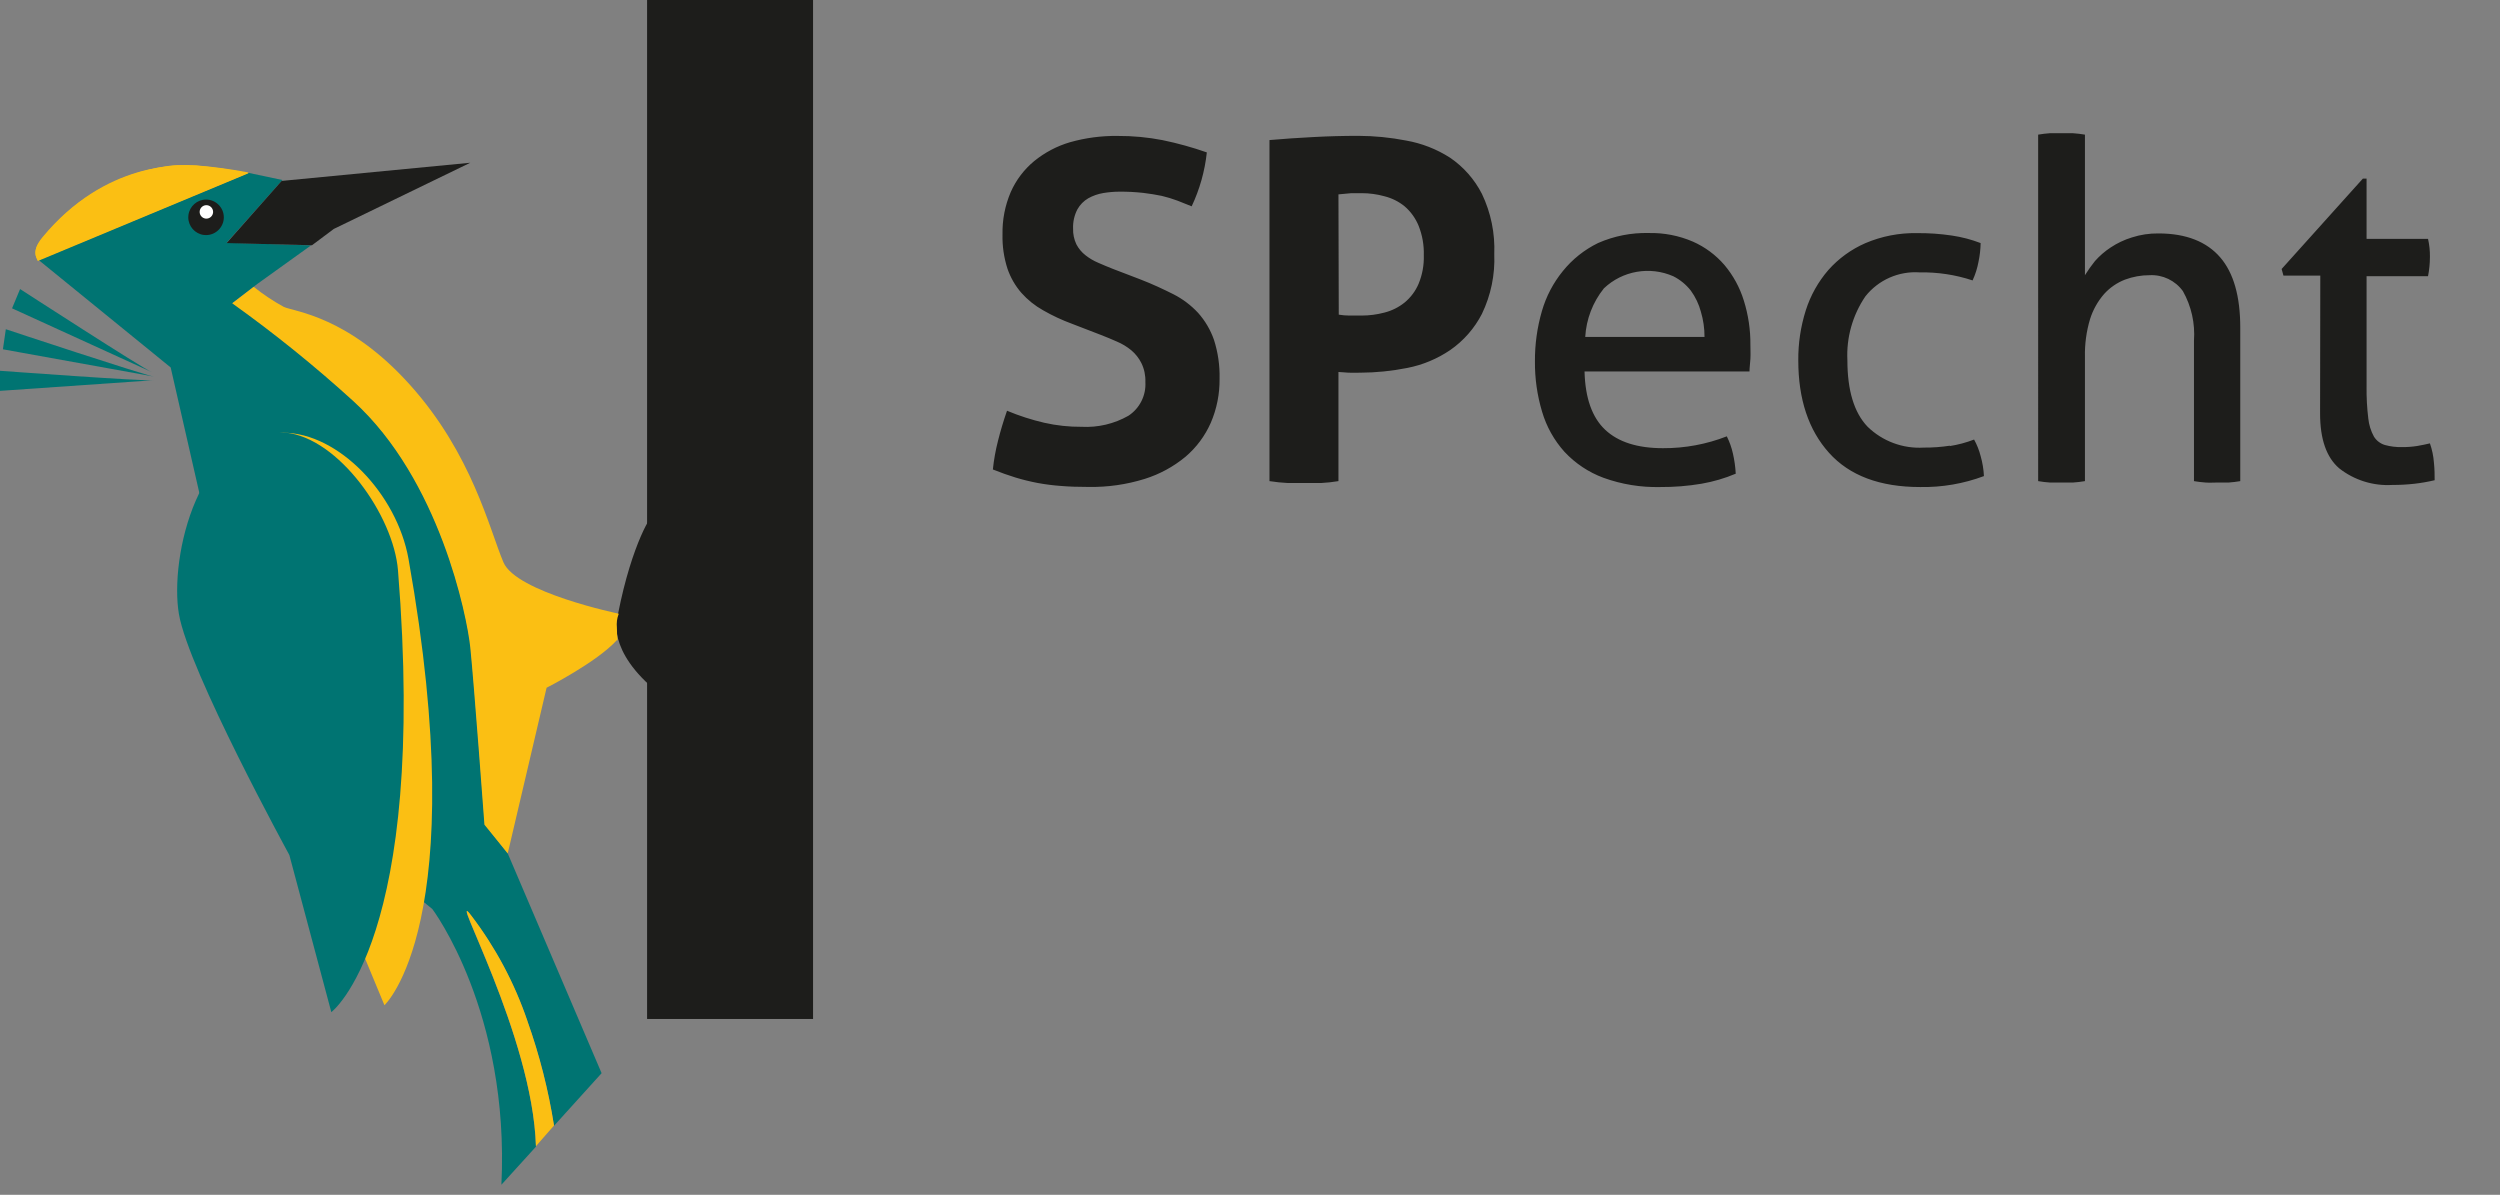 <?xml version="1.0" encoding="UTF-8" standalone="no"?>
<svg
   xmlns:dc="http://purl.org/dc/elements/1.1/"
   xmlns:cc="http://creativecommons.org/ns#"
   xmlns:rdf="http://www.w3.org/1999/02/22-rdf-syntax-ns#"
   xmlns:svg="http://www.w3.org/2000/svg"
   xmlns="http://www.w3.org/2000/svg"
   width="100%"
   height="100%"
   viewBox="0 0 249 119"
   version="1.1"
   xml:space="preserve"
   style="fill-rule:evenodd;clip-rule:evenodd;stroke-linejoin:round;stroke-miterlimit:2;"
   id="svg42"><rect x="0" y="0" width="249" height="119" fill="#808080" stroke="none"/><defs
   id="defs46" />
    <path
   d="m 231.08,41.19 c 0,2.553 0.637,4.373 1.91,5.46 1.502,1.178 3.385,1.765 5.29,1.65 0.738,0.003 1.476,-0.037 2.21,-0.12 0.673,-0.077 1.341,-0.194 2,-0.35 0,-0.5 0,-1.08 -0.07,-1.74 -0.048,-0.658 -0.183,-1.307 -0.4,-1.93 -0.38,0.09 -0.8,0.18 -1.27,0.26 -0.499,0.079 -1.004,0.116 -1.51,0.11 -0.577,0.015 -1.153,-0.056 -1.71,-0.21 -0.454,-0.137 -0.842,-0.436 -1.09,-0.84 -0.304,-0.56 -0.495,-1.176 -0.56,-1.81 -0.127,-1.048 -0.184,-2.104 -0.17,-3.16 v -11 h 6.12 c 0.06,-0.31 0.11,-0.63 0.14,-0.94 0.03,-0.31 0.05,-0.64 0.05,-1 0.008,-0.599 -0.056,-1.196 -0.19,-1.78 h -6.12 v -6 h -0.37 l -8.09,9 0.18,0.66 h 3.67 z M 203,47.92 c 0.387,0.067 0.778,0.114 1.17,0.14 h 2.31 c 0.395,-0.027 0.789,-0.073 1.18,-0.14 V 35.55 c -0.028,-1.276 0.144,-2.548 0.51,-3.77 0.291,-0.925 0.771,-1.78 1.41,-2.51 0.57,-0.628 1.279,-1.114 2.07,-1.42 0.784,-0.292 1.614,-0.441 2.45,-0.44 1.304,-0.069 2.557,0.531 3.32,1.59 0.841,1.497 1.223,3.208 1.1,4.92 v 14 c 0.35,0.06 0.73,0.11 1.15,0.14 0.42,0.03 0.81,0 1.16,0 h 1.15 c 0.385,-0.027 0.769,-0.074 1.15,-0.14 V 32.63 c 0,-3.11 -0.66,-5.45 -2,-7 -1.34,-1.55 -3.38,-2.38 -6.14,-2.38 -0.903,-0.012 -1.801,0.123 -2.66,0.4 -0.748,0.23 -1.458,0.567 -2.11,1 -0.577,0.379 -1.102,0.833 -1.56,1.35 -0.361,0.45 -0.695,0.921 -1,1.41 v -14 c -0.391,-0.067 -0.785,-0.113 -1.18,-0.14 h -2.33 c -0.385,0.027 -0.769,0.074 -1.15,0.14 z m -8.78,-3.53 c -0.864,0.133 -1.736,0.197 -2.61,0.19 -2.08,0.127 -4.12,-0.633 -5.61,-2.09 -1.333,-1.4 -2,-3.603 -2,-6.61 -0.11,-2.258 0.519,-4.491 1.79,-6.36 1.296,-1.64 3.324,-2.536 5.41,-2.39 1.789,-0.033 3.571,0.237 5.27,0.8 0.274,-0.593 0.472,-1.218 0.59,-1.86 0.129,-0.612 0.2,-1.235 0.21,-1.86 -0.926,-0.355 -1.889,-0.607 -2.87,-0.75 -1.152,-0.171 -2.316,-0.251 -3.48,-0.24 -1.761,-0.032 -3.51,0.309 -5.13,1 -1.41,0.615 -2.669,1.529 -3.69,2.68 -1.009,1.168 -1.771,2.529 -2.24,4 -0.512,1.617 -0.766,3.304 -0.75,5 0,3.86 1.02,6.927 3.06,9.2 2.04,2.273 5.067,3.41 9.08,3.41 2.166,0.039 4.321,-0.33 6.35,-1.09 -0.032,-0.677 -0.142,-1.348 -0.33,-2 -0.146,-0.572 -0.364,-1.123 -0.65,-1.64 -0.785,0.302 -1.599,0.52 -2.43,0.65 m -36.3,-10.87 c 0.101,-1.767 0.751,-3.46 1.86,-4.84 1.849,-1.757 4.587,-2.232 6.92,-1.2 0.678,0.343 1.272,0.832 1.74,1.43 0.458,0.633 0.797,1.345 1,2.1 0.242,0.815 0.363,1.66 0.36,2.51 z M 174.25,37 c 0,-0.35 0.06,-0.76 0.09,-1.25 0.03,-0.49 0,-0.95 0,-1.39 0.014,-1.505 -0.208,-3.004 -0.66,-4.44 -0.401,-1.294 -1.057,-2.494 -1.93,-3.53 -0.863,-1.001 -1.94,-1.798 -3.15,-2.33 -1.382,-0.593 -2.876,-0.883 -4.38,-0.85 -1.74,-0.044 -3.468,0.298 -5.06,1 -1.357,0.662 -2.552,1.614 -3.5,2.79 -0.96,1.178 -1.671,2.539 -2.09,4 -0.47,1.625 -0.702,3.309 -0.69,5 -0.015,1.693 0.224,3.378 0.71,5 0.435,1.483 1.197,2.85 2.23,4 1.077,1.155 2.409,2.042 3.89,2.59 1.807,0.653 3.719,0.965 5.64,0.92 1.38,0.01 2.759,-0.1 4.12,-0.33 1.171,-0.202 2.315,-0.538 3.41,-1 -0.036,-0.673 -0.129,-1.343 -0.28,-2 -0.131,-0.597 -0.336,-1.174 -0.61,-1.72 -2.026,0.791 -4.185,1.192 -6.36,1.18 -2.54,0 -4.46,-0.613 -5.76,-1.84 -1.3,-1.227 -1.983,-3.16 -2.05,-5.8 z m -40.94,-17.64 1.29,-0.12 h 1 c 0.777,-0.002 1.551,0.102 2.3,0.31 0.732,0.183 1.415,0.524 2,1 0.61,0.524 1.086,1.186 1.39,1.93 0.373,0.934 0.55,1.935 0.52,2.94 0.031,0.976 -0.146,1.948 -0.52,2.85 -0.308,0.722 -0.784,1.36 -1.39,1.86 -0.587,0.473 -1.269,0.814 -2,1 -0.75,0.2 -1.524,0.301 -2.3,0.3 h -1.2 c -0.355,-0.002 -0.71,-0.032 -1.06,-0.09 z m -6.87,28.56 c 0.609,0.096 1.224,0.16 1.84,0.19 h 3.29 c 0.583,-0.031 1.164,-0.094 1.74,-0.19 V 37.05 c 0.31,0 0.65,0.06 1,0.07 0.35,0.01 0.75,0 1.16,0 1.571,-0.006 3.139,-0.163 4.68,-0.47 1.54,-0.298 3.003,-0.908 4.3,-1.79 1.329,-0.924 2.41,-2.16 3.15,-3.6 0.892,-1.852 1.315,-3.896 1.23,-5.95 0.086,-2.07 -0.336,-4.131 -1.23,-6 -0.738,-1.447 -1.828,-2.685 -3.17,-3.6 -1.329,-0.854 -2.814,-1.435 -4.37,-1.71 -1.572,-0.307 -3.169,-0.465 -4.77,-0.47 -1.507,0 -2.997,0.04 -4.47,0.12 -1.48,0.07 -2.94,0.18 -4.38,0.3 z M 109.6,33.34 c 0.56,0.22 1.11,0.44 1.64,0.68 0.52,0.218 1.005,0.511 1.44,0.87 0.416,0.351 0.757,0.783 1,1.27 0.287,0.584 0.424,1.23 0.4,1.88 0.083,1.344 -0.563,2.633 -1.69,3.37 -1.416,0.804 -3.034,1.186 -4.66,1.1 -1.248,0.009 -2.493,-0.125 -3.71,-0.4 -1.272,-0.294 -2.516,-0.696 -3.72,-1.2 -0.35,1 -0.65,2 -0.9,3 -0.24,0.936 -0.411,1.889 -0.51,2.85 0.78,0.31 1.53,0.58 2.25,0.8 0.72,0.219 1.451,0.399 2.19,0.54 0.77,0.144 1.548,0.244 2.33,0.3 0.82,0.07 1.74,0.1 2.78,0.1 1.887,0.03 3.767,-0.24 5.57,-0.8 1.487,-0.465 2.87,-1.216 4.07,-2.21 1.085,-0.925 1.947,-2.084 2.52,-3.39 0.593,-1.383 0.889,-2.875 0.87,-4.38 0.031,-1.316 -0.158,-2.627 -0.56,-3.88 -0.346,-0.988 -0.883,-1.899 -1.58,-2.68 -0.707,-0.761 -1.543,-1.391 -2.47,-1.86 -1,-0.5 -2.06,-1 -3.25,-1.46 l -2.82,-1.08 c -0.47,-0.19 -0.94,-0.38 -1.41,-0.59 -0.455,-0.192 -0.882,-0.444 -1.27,-0.75 -0.373,-0.292 -0.68,-0.66 -0.9,-1.08 -0.234,-0.493 -0.348,-1.035 -0.33,-1.58 -0.025,-0.663 0.124,-1.321 0.43,-1.91 0.255,-0.456 0.628,-0.836 1.08,-1.1 0.46,-0.256 0.961,-0.432 1.48,-0.52 0.539,-0.091 1.084,-0.138 1.63,-0.14 0.785,-0.005 1.57,0.035 2.35,0.12 0.667,0.08 1.287,0.18 1.86,0.3 0.526,0.125 1.043,0.282 1.55,0.47 l 1.43,0.57 c 0.8,-1.693 1.31,-3.508 1.51,-5.37 -1.438,-0.504 -2.908,-0.912 -4.4,-1.22 -1.479,-0.288 -2.983,-0.429 -4.49,-0.42 -1.605,-0.021 -3.205,0.191 -4.75,0.63 -1.3,0.384 -2.51,1.023 -3.56,1.88 -1.005,0.832 -1.803,1.886 -2.33,3.08 -0.571,1.335 -0.851,2.778 -0.82,4.23 -0.027,1.149 0.138,2.295 0.49,3.39 0.303,0.889 0.775,1.711 1.39,2.42 0.62,0.698 1.354,1.286 2.17,1.74 0.917,0.527 1.877,0.975 2.87,1.34 z"
   style="fill:#1d1d1b;fill-rule:nonzero"
   id="text" /><rect
   x="64.45"
   y="0"
   width="16.53"
   height="101.49"
   style="fill:#1d1d1b"
   id="balk" /><g
   id="specht"><path
     d="m 25.63,28.28 -2.46,1.89 c 4.209,3.005 8.236,6.258 12.06,9.74 8.6,7.84 11.32,21.39 11.65,24.53 0.37,3.6 1.41,17.66 1.41,17.66 l 2.28,2.9 9.35,21.89 -4.74,5.24 c -0.559,-3.537 -1.443,-7.015 -2.64,-10.39 -1.288,-3.792 -3.186,-7.349 -5.62,-10.53 -2.434,-3.181 6.16,12 6.46,23 L 49.94,118 C 50.78,100.77 43.06,90.54 43.06,90.54 L 42.18,89.82 19.85,49.08 17,36.6 3.85,25.9 l 20.92,-8.68 3.36,0.71 -5.56,6.25 8.41,0.26 z"
     style="fill:#007472;fill-rule:nonzero"
     id="path2" /><g
     id="g16">
                <path
   d="m 61.56,61.13 c 1.37,-7 3.5,-10.35 3.52,-9.67 0.02,0.68 0.2,2.3 0.2,2.3 0,0 2.92,-4.95 2.39,-3.2 -0.62,2 -0.56,7 -0.57,10.44 -0.094,1.754 0.017,3.512 0.33,5.24 0.23,0.85 -2.39,-3 -2.39,-3 0,0 -0.4,3.6 -0.35,5 -4.47,-4.07 -3.13,-7.18 -3.13,-7.18"
   style="fill:#1d1d1b;fill-rule:nonzero"
   id="path10" />
                <path
   d="m 38.29,100.12 c 0,0 8.86,-8.14 2.4,-44.44 -1.16,-6.51 -7,-12.56 -12.46,-12.58 -8.7,0.37 -10.34,13.47 -8.85,19 1.49,5.53 13.16,24.16 13.16,24.16 z"
   style="fill:#fbbf13;fill-rule:nonzero"
   id="path12" />
                <path
   d="m 33,100.81 c 0,0 9.61,-7.25 6.64,-44 C 39.2,51.35 33.73,43.62 28.44,43.09 19.75,42.63 16.86,55.51 17.82,61.16 c 0.96,5.65 11,24 11,24 z"
   style="fill:#007472;fill-rule:nonzero"
   id="path14" />
            </g><g
     id="g22">
                <path
   d="m 20.29,23.4 c 0.077,0.01 0.155,0.015 0.233,0.015 0.971,0 1.77,-0.799 1.77,-1.77 0,-0.971 -0.799,-1.77 -1.77,-1.77 -0.879,0 -1.631,0.655 -1.753,1.525 -0.011,0.081 -0.017,0.163 -0.017,0.245 0,0.884 0.661,1.639 1.537,1.755"
   style="fill:#1d1d1b;fill-rule:nonzero"
   id="path18" />
                <path
   d="m 20.47,21.77 c 0.028,0.004 0.057,0.005 0.085,0.005 0.336,0 0.623,-0.252 0.665,-0.585 0.004,-0.028 0.005,-0.056 0.005,-0.085 0,-0.367 -0.302,-0.67 -0.67,-0.67 -0.367,0 -0.67,0.303 -0.67,0.67 0,0.336 0.252,0.622 0.585,0.665"
   style="fill:#ffffff;fill-rule:nonzero"
   id="path20" />
            </g><g
     id="g30">
                <path
   d="M 15.11,37.06 C 14.25,36.72 2,28.79 2,28.79 l -0.8,1.92 z"
   style="fill:#007472;fill-rule:nonzero"
   id="path24" />
                <path
   d="M 15.35,37.51 C 14.44,37.39 0.58,32.79 0.58,32.79 l -0.29,2 z"
   style="fill:#007472;fill-rule:nonzero"
   id="path26" />
                <path
   d="M 15.3,37.87 C 14.47,38 0,36.93 0,36.93 v 2 z"
   style="fill:#007472;fill-rule:nonzero"
   id="path28" />
            </g><path
     d="m 28.05,18.02 -5.48,6.19 8.5,0.22 2.18,-1.63 13.59,-6.59 z"
     style="fill:#1d1d1b;fill-rule:nonzero"
     id="path32" /><g
     id="g38">
                <path
   d="M 24.77,17.18 3.8,25.9 c 0,0 -0.85,-0.72 0.42,-2.26 6.29,-7.59 13.68,-7.22 15.31,-7.17 1.758,0.142 3.507,0.379 5.24,0.71"
   style="fill:#fbbf13;fill-rule:nonzero"
   id="path34" />
                <path
   d="m 52.54,101.71 c -1.288,-3.799 -3.186,-7.362 -5.62,-10.55 -2.434,-3.188 6.14,12 6.46,23 l 1.8,-2.06 c -0.559,-3.534 -1.442,-7.009 -2.64,-10.38 M 3.76,26 l 21,-8.75 c -2.56,-0.5 -5.93,-1 -7.87,-0.74 -5.248,0.69 -9.986,3.513 -13.09,7.8 -0.298,0.445 -0.343,1.014 -0.12,1.5 z M 61.61,61.12 C 61.61,61.12 51.4,59 50.14,56 48.74,52.7 47.03,45.24 40.85,38.35 34.67,31.46 29.32,31.05 28.27,30.57 c -1.056,-0.578 -2.06,-1.247 -3,-2 l -2.14,1.64 c 4.209,3.005 8.236,6.258 12.06,9.74 8.6,7.84 11.32,21.39 11.65,24.53 0.37,3.6 1.41,17.66 1.41,17.66 L 50.57,85 54.44,68.5 c 0,0 5,-2.54 7,-4.74 0.16,0.13 0,-0.16 0,-1.25 -0.049,-0.461 0.012,-0.928 0.18,-1.36"
   style="fill:#fbbf13;fill-rule:nonzero"
   id="path36" />
            </g></g>
</svg>
